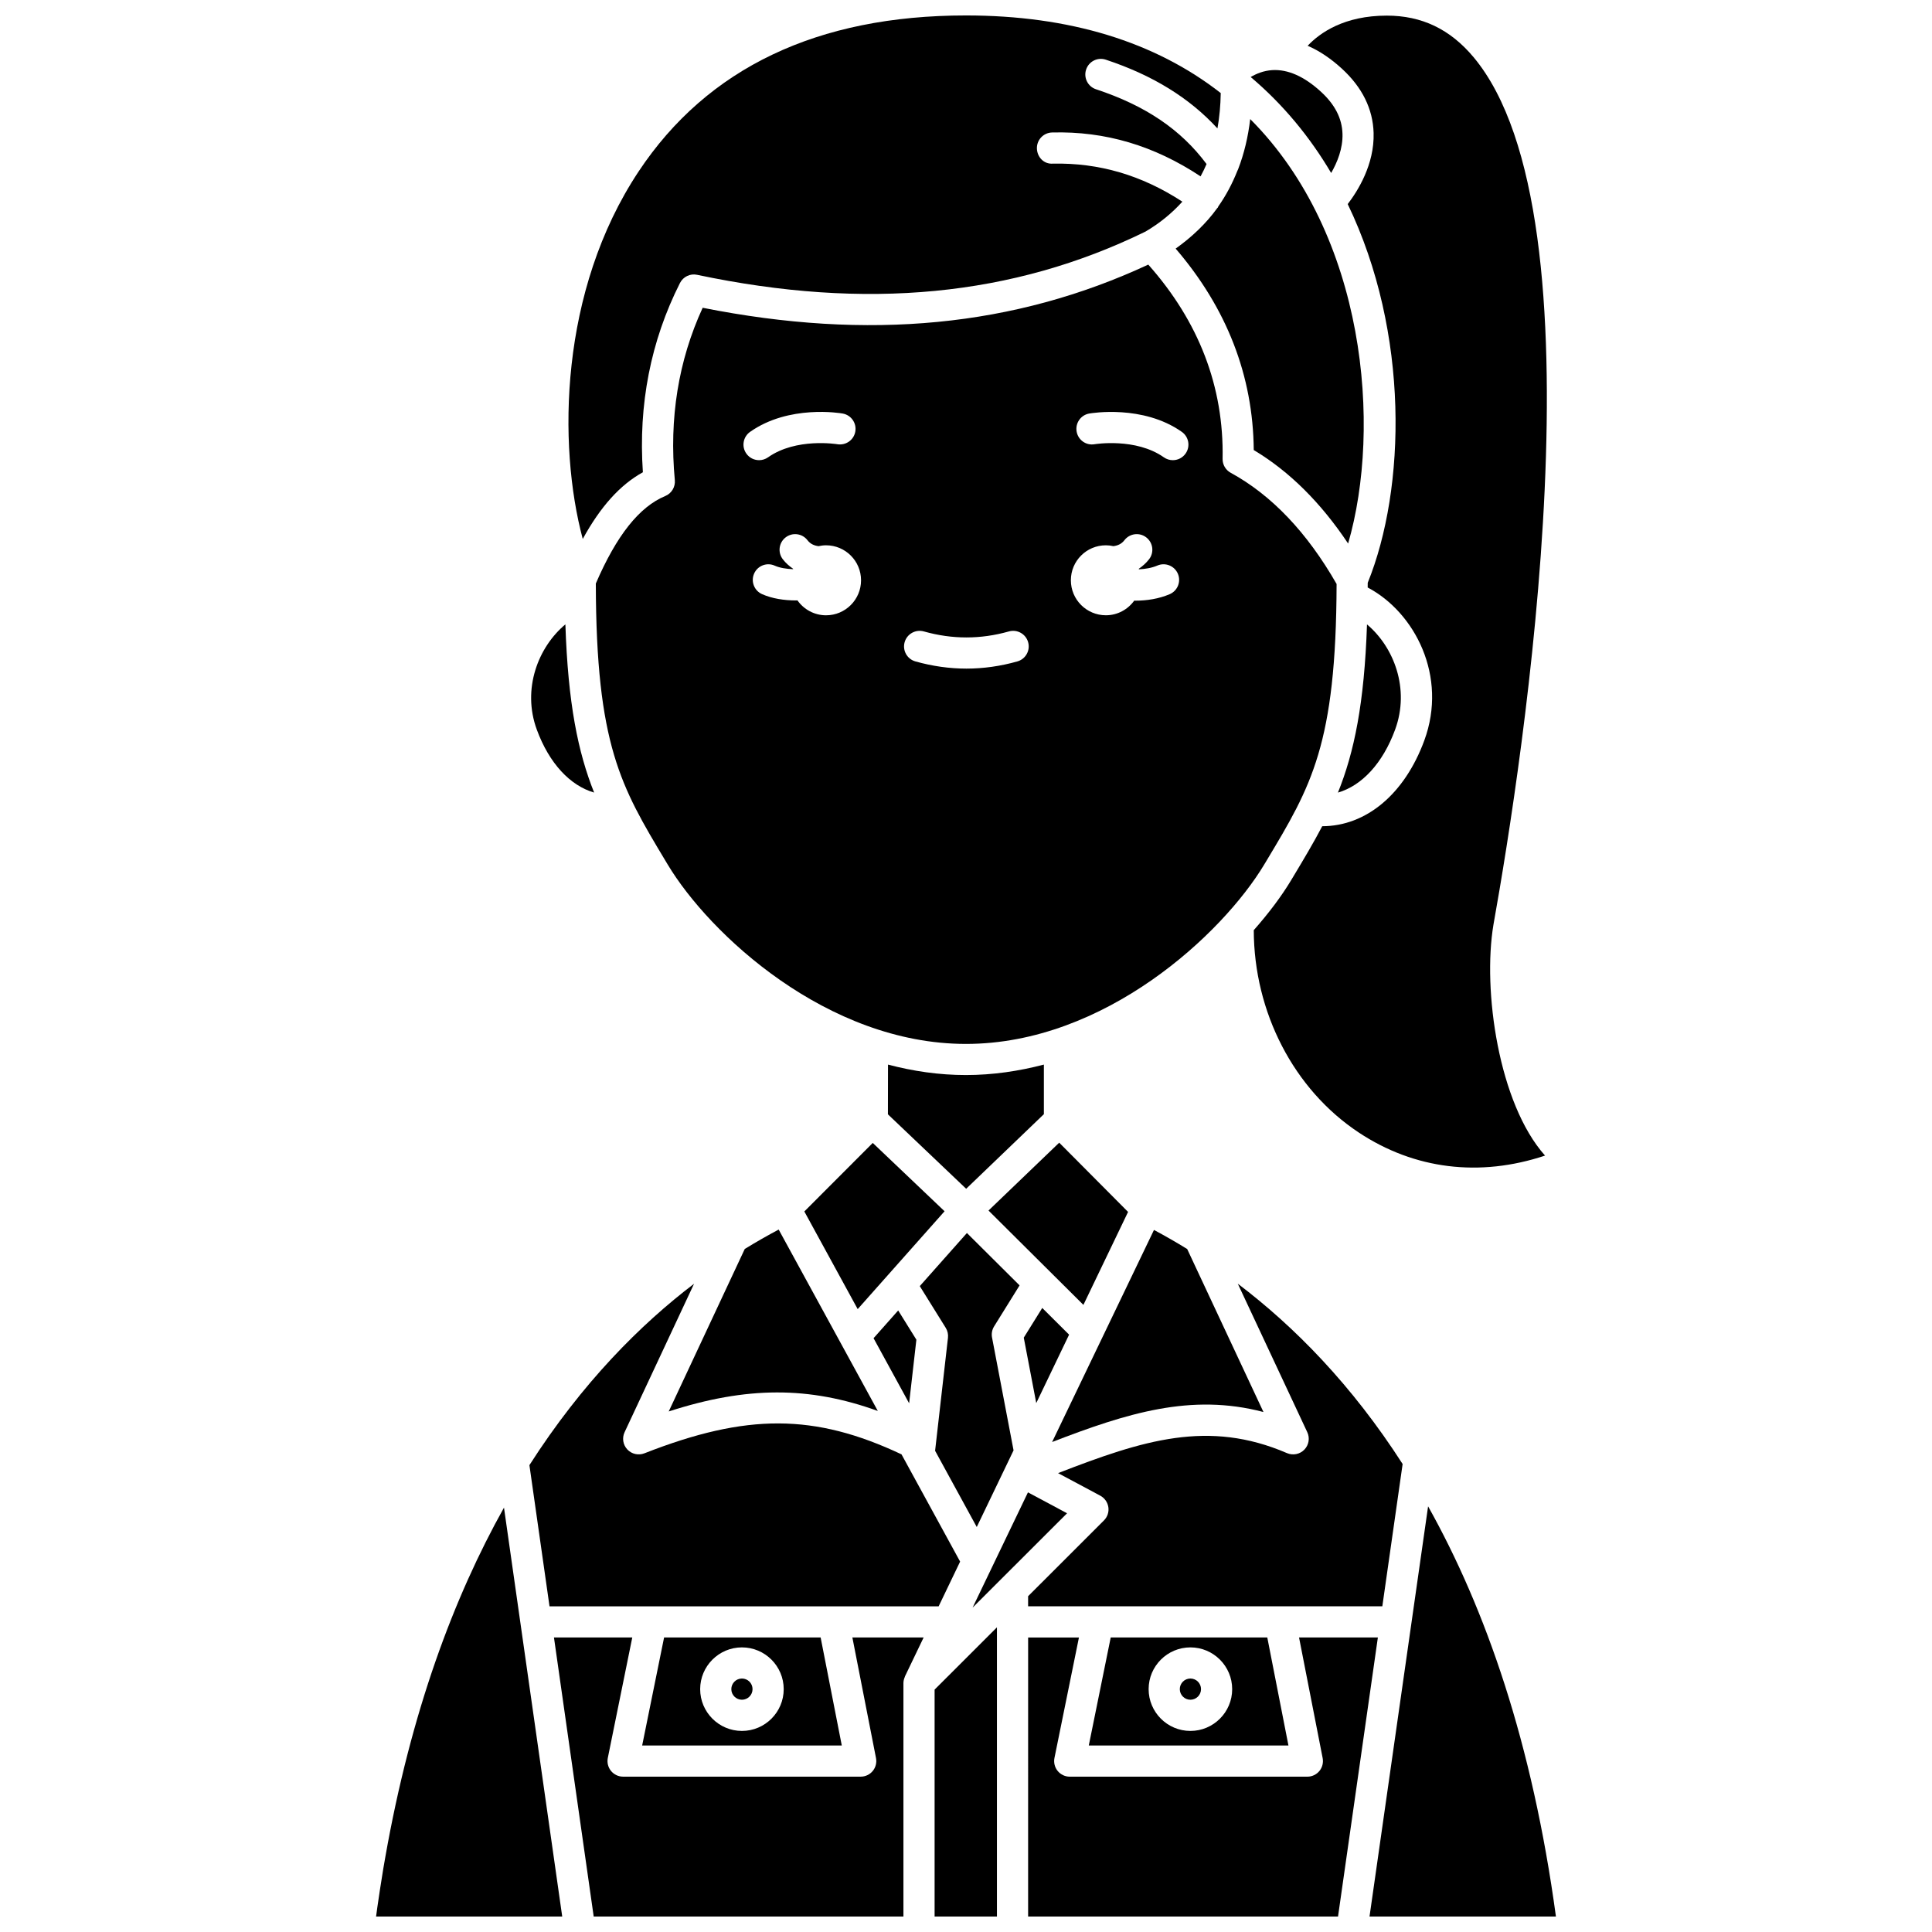 <?xml version="1.0" encoding="UTF-8"?>
<!-- Uploaded to: SVG Repo, www.svgrepo.com, Generator: SVG Repo Mixer Tools -->
<svg width="800px" height="800px" version="1.1" viewBox="144 144 512 512" xmlns="http://www.w3.org/2000/svg">
 <defs>
  <clipPath id="g">
   <path d="m476 148.09h78v305.91h-78z"/>
  </clipPath>
  <clipPath id="f">
   <path d="m506 543h51v108.9h-51z"/>
  </clipPath>
  <clipPath id="e">
   <path d="m243 543h50v108.9h-50z"/>
  </clipPath>
  <clipPath id="d">
   <path d="m290 577h99v74.902h-99z"/>
  </clipPath>
  <clipPath id="c">
   <path d="m391 575h18v76.902h-18z"/>
  </clipPath>
  <clipPath id="b">
   <path d="m416 577h94v74.902h-94z"/>
  </clipPath>
  <clipPath id="a">
   <path d="m294 148.09h174v138.91h-174z"/>
  </clipPath>
 </defs>
 <path d="m427.32 497.7-7.113-7.078-4.898 7.871 3.309 17.336z"/>
 <path d="m376.63 517.92-26.273-48.074c-2.957 1.57-5.961 3.281-8.988 5.144l-20.152 43.062c20.68-6.695 37.227-6.703 55.414-0.133z"/>
 <path d="m320.3 275.45c-6.906 2.871-12.926 10.484-18.402 23.191 0.09 42.84 6.641 53.801 18.48 73.52l0.562 0.938c11.027 18.391 42.238 47.551 79.047 47.551 36.809 0 68.02-29.168 79.051-47.551l0.629-1.043c11.855-19.746 18.422-30.75 18.543-73.293-7.793-13.625-17.223-23.555-28.059-29.469-1.352-0.738-2.18-2.164-2.152-3.703 0.371-19.102-6.305-36.391-19.695-51.469-35.422 16.473-74.035 20.211-118.09 11.441-6.438 13.992-8.918 29.344-7.379 45.691 0.164 1.801-0.859 3.504-2.531 4.195zm112.36-21.859c0.578-0.098 14.227-2.402 24.531 4.856 1.867 1.312 2.312 3.891 1 5.754-0.805 1.145-2.082 1.75-3.379 1.75-0.82 0-1.652-0.242-2.375-0.754-7.461-5.254-18.246-3.488-18.352-3.473-2.262 0.395-4.379-1.117-4.769-3.367-0.387-2.238 1.102-4.371 3.344-4.766zm4.398 34.918c0.691 0 1.355 0.086 2.004 0.23 1.102-0.148 2.133-0.551 2.914-1.57 1.387-1.816 3.981-2.152 5.789-0.762 1.809 1.387 2.152 3.981 0.762 5.789-0.793 1.031-1.734 1.836-2.742 2.543 0.016 0.047 0.027 0.09 0.043 0.133 1.664-0.074 3.379-0.352 4.898-1 2.086-0.895 4.527 0.074 5.422 2.172 0.895 2.094-0.074 4.523-2.172 5.422-2.875 1.23-6.09 1.719-9.129 1.719-0.09 0-0.172-0.012-0.262-0.016-1.684 2.34-4.414 3.883-7.519 3.883-5.121 0-9.273-4.156-9.273-9.273-0.004-5.121 4.144-9.27 9.266-9.27zm-53.32 25.676c0.621-2.191 2.906-3.465 5.098-2.848 7.504 2.121 15.031 2.121 22.531 0 2.191-0.625 4.477 0.656 5.098 2.848 0.621 2.191-0.656 4.477-2.848 5.098-4.481 1.27-9.027 1.906-13.512 1.906-4.481 0-9.031-0.645-13.512-1.906-2.203-0.621-3.477-2.902-2.856-5.098zm-20.824-7.125c-3.137 0-5.902-1.57-7.582-3.957-0.125 0-0.238 0.02-0.363 0.02-3.117 0-6.348-0.48-9.027-1.676-2.082-0.934-3.016-3.375-2.086-5.457 0.93-2.086 3.375-3.023 5.457-2.086 1.355 0.605 3.102 0.871 4.848 0.934 0.012-0.031 0.02-0.066 0.031-0.098-1.012-0.707-1.957-1.512-2.746-2.543-1.387-1.809-1.051-4.398 0.762-5.789 1.805-1.387 4.398-1.059 5.789 0.762 0.785 1.02 1.812 1.422 2.914 1.57 0.645-0.141 1.312-0.23 2.004-0.23 5.121 0 9.273 4.156 9.273 9.273 0 5.117-4.148 9.277-9.273 9.277zm-20.133-48.613c10.301-7.266 23.953-4.965 24.531-4.856 2.246 0.395 3.746 2.535 3.352 4.781-0.395 2.242-2.516 3.727-4.773 3.352-0.105-0.016-10.895-1.785-18.352 3.473-0.723 0.512-1.551 0.754-2.375 0.754-1.297 0-2.578-0.605-3.379-1.75-1.316-1.863-0.867-4.441 0.996-5.754z"/>
 <path d="m379.33 426.13-0.023 13.18 20.738 19.727 20.594-19.77v-13.141c-6.633 1.738-13.535 2.769-20.648 2.769-7.117 0.008-14.023-1.023-20.66-2.766z"/>
 <path d="m442.95 465.17-18.25-18.348-18.734 17.984 25.148 25.004z"/>
 <path d="m375.29 446.89-18.133 18.16 14.141 25.879 23.023-25.934z"/>
 <path d="m386.85 499.03-4.82-7.746-6.527 7.352 9.426 17.25z"/>
 <path d="m515.71 531.98c-13.461-20.953-28.645-36.402-43.684-47.789l18.418 39.355c0.727 1.551 0.418 3.394-0.777 4.625s-3.023 1.594-4.602 0.922c-20.812-8.957-38.086-3.465-60.668 5.301l11.184 5.977c1.152 0.617 1.945 1.742 2.141 3.035 0.195 1.293-0.242 2.602-1.168 3.527l-20.094 20.078v2.676h93.871z"/>
 <g clip-path="url(#g)">
  <path d="m508.02 179.24c0.242 8.32-4.191 15.363-6.863 18.844 16.453 34.152 15.43 75.387 5.305 100.36 0 0.434-0.012 0.824-0.012 1.25 12.535 6.613 21.25 23.555 15.008 40.531-5.242 14.254-15.438 22.711-27.055 22.734-2.281 4.352-4.836 8.637-7.664 13.344l-0.629 1.043c-2.414 4.027-5.769 8.535-9.848 13.156 0.047 21.754 10.598 42.203 27.805 53.613 14.762 9.793 32.09 11.895 49.387 6.129-12.312-13.777-16.594-43.809-13.672-61.203 7.738-43.246 30.207-187.49-5.273-229.89-6.203-7.414-13.723-11.012-22.984-11.012-11.285 0-17.711 4.527-20.984 7.992 3.078 1.324 6.117 3.352 9.102 6.094 5.375 4.938 8.191 10.66 8.379 17.016z"/>
 </g>
 <path d="m432.54 606.57h52.91l-5.606-28.625-41.492-0.004zm26.93-25.996c6.106 0 11.07 4.969 11.07 11.07 0 6.106-4.969 11.07-11.07 11.07-6.106 0-11.07-4.969-11.07-11.07-0.004-6.109 4.965-11.07 11.07-11.07z"/>
 <path d="m459.47 594.45c1.547 0 2.812-1.258 2.812-2.812 0-1.551-1.258-2.812-2.812-2.812-1.551 0-2.812 1.262-2.812 2.812 0 1.547 1.262 2.812 2.812 2.812z"/>
 <path d="m414.2 484.64-13.957-13.879-12.492 14.074 6.871 11.043c0.492 0.789 0.703 1.723 0.598 2.652l-3.41 29.941 11.039 20.203 9.754-20.312-5.703-29.906c-0.195-1.02 0-2.074 0.551-2.957z"/>
 <g clip-path="url(#f)">
  <path d="m522.46 543.19-15.523 108.71h49.402c-6.254-46.039-18.613-81.457-33.879-108.71z"/>
 </g>
 <g clip-path="url(#e)">
  <path d="m246.09 636.27c-0.168 0.973-0.348 1.941-0.512 2.93-0.305 1.812-0.59 3.66-0.875 5.508-0.234 1.547-0.473 3.102-0.695 4.676-0.117 0.836-0.23 1.684-0.344 2.523h49.332l-15.434-108.37c-13.27 23.715-24.652 54.035-31.473 92.73z"/>
 </g>
 <g clip-path="url(#d)">
  <path d="m376.15 609.91c0.234 1.211-0.082 2.465-0.863 3.418-0.785 0.949-1.953 1.504-3.188 1.504h-62.977c-1.238 0-2.41-0.559-3.195-1.516-0.785-0.957-1.094-2.223-0.852-3.438l6.484-31.93h-20.754l10.531 73.953h82.082v-61.852c0-0.574 0.141-1.137 0.379-1.672 0.016-0.039 0.008-0.078 0.023-0.117l4.957-10.32h-18.891z"/>
 </g>
 <path d="m478.83 518.2-20.215-43.199c-2.969-1.824-5.906-3.508-8.801-5.051l-26.992 56.199c19.789-7.633 36.812-13 56.008-7.949z"/>
 <path d="m314.18 606.57h52.902l-5.606-28.625-41.484-0.004zm26.441-25.996c6.106 0 11.07 4.969 11.07 11.07 0 6.106-4.969 11.07-11.07 11.07-6.106 0-11.07-4.969-11.07-11.07 0.004-6.109 4.969-11.07 11.07-11.07z"/>
 <path d="m340.62 594.45c1.547 0 2.812-1.258 2.812-2.812 0-1.551-1.258-2.812-2.812-2.812-1.551 0-2.812 1.262-2.812 2.812 0 1.547 1.266 2.812 2.812 2.812z"/>
 <path d="m416.42 539.49-14.672 30.547 7.66-7.652 0.012-0.008 17.363-17.344z"/>
 <g clip-path="url(#c)">
  <path d="m391.68 651.9h16.52v-76.641l-16.52 16.504z"/>
 </g>
 <g clip-path="url(#b)">
  <path d="m488.26 577.95 6.258 31.965c0.234 1.211-0.082 2.465-0.863 3.418-0.785 0.949-1.953 1.504-3.188 1.504h-62.977c-1.238 0-2.41-0.559-3.195-1.516-0.785-0.957-1.094-2.223-0.852-3.438l6.488-31.93h-13.465l-0.004 73.953h82.129l10.559-73.957z"/>
 </g>
 <g clip-path="url(#a)">
  <path d="m314.37 269.15c-1.223-17.957 2.082-34.812 9.828-50.148 0.848-1.672 2.723-2.574 4.539-2.176 44.84 9.469 83.711 5.719 118.84-11.461 3.824-2.246 7.035-4.914 9.762-7.922-10.809-7.051-22.102-10.328-34.312-10.078-2.391 0.188-4.176-1.742-4.234-4.023-0.059-2.281 1.742-4.176 4.023-4.234 14.125-0.371 27.023 3.481 39.348 11.629 0.586-1.051 1.094-2.148 1.586-3.266-6.781-9.109-16.129-15.461-29.297-19.816-2.164-0.715-3.34-3.051-2.621-5.219 0.711-2.164 3.039-3.348 5.219-2.621 12.438 4.117 22.164 10.133 29.582 18.215 0.539-2.938 0.82-6.066 0.875-9.371-17.441-13.609-40.113-20.566-67.52-20.566-39.336 0-68.52 13.906-86.734 41.328-20.992 31.598-21.473 72.543-14.82 97.406 4.711-8.59 9.91-14.352 15.938-17.676z"/>
 </g>
 <path d="m496.77 189.84c1.602-2.769 3.129-6.461 3.004-10.398-0.133-4.086-2-7.727-5.707-11.129-4.434-4.074-8.785-5.984-12.922-5.731-2.281 0.148-4.199 0.949-5.703 1.828 8.727 7.375 15.777 16.027 21.328 25.43z"/>
 <path d="m466.71 199.04c-0.027 0.043-0.078 0.055-0.113 0.09-2.953 4.09-6.676 7.644-11.039 10.754 13.512 15.727 20.523 33.637 20.699 53.387 9.441 5.641 17.809 13.973 25.008 24.773 8.957-30.898 4.719-81.773-25.949-112.49-0.555 4.723-1.602 9.125-3.164 13.188-0.082 0.164-0.121 0.348-0.223 0.504-1.348 3.391-3.019 6.562-5.074 9.469-0.055 0.105-0.066 0.227-0.145 0.328z"/>
 <path d="m301.45 354.04c-4.266-10.668-6.922-23.574-7.617-44.574-7.172 5.973-11.551 17.078-7.57 27.906 3.277 8.918 8.82 14.828 15.188 16.668z"/>
 <path d="m392.75 569.69 5.691-11.848-15.531-28.422c-23.039-10.855-41.039-10.91-68.137-0.277-1.57 0.609-3.363 0.215-4.523-1.02-1.156-1.23-1.445-3.043-0.727-4.574l18.41-39.34c-14.129 10.746-29.609 26.164-43.633 48.07l5.328 37.414h103.12z"/>
 <path d="m506.27 309.48c-0.715 20.977-3.394 33.879-7.703 44.566 6.359-1.855 11.871-7.762 15.148-16.672 3.988-10.832-0.332-21.926-7.445-27.895z"/>
</svg>